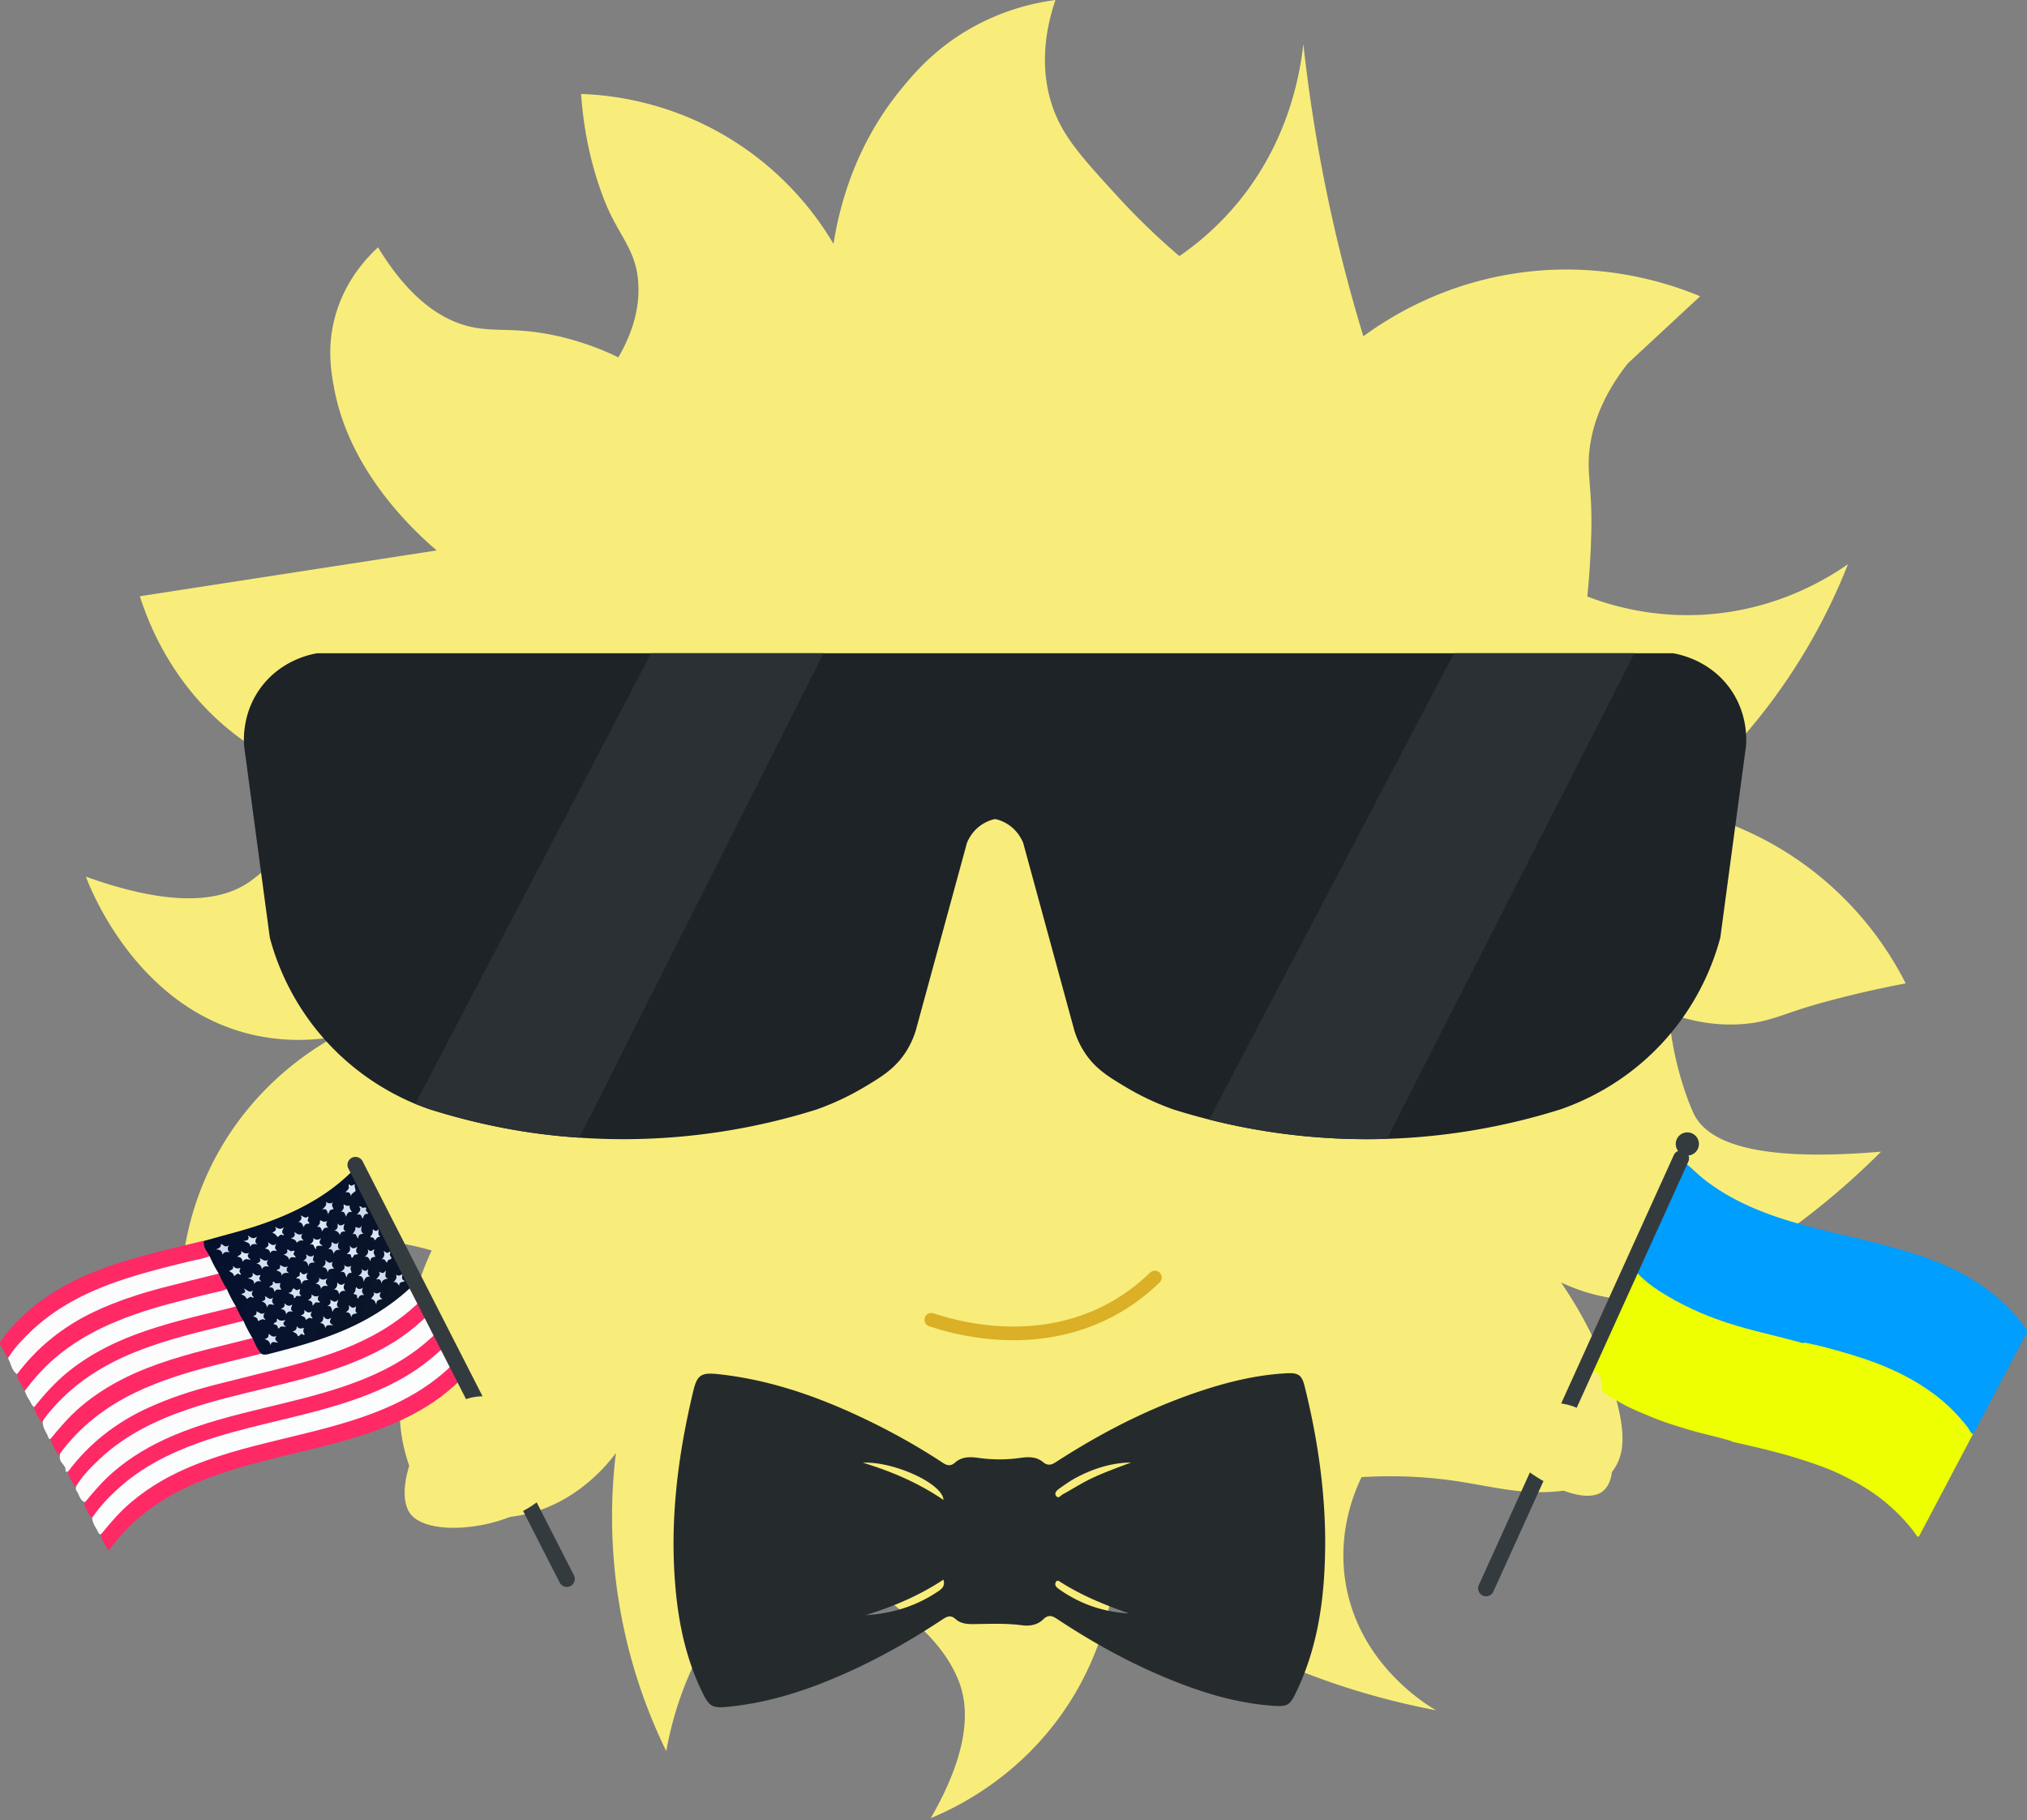 <svg width="1010" height="907" fill="none" xmlns="http://www.w3.org/2000/svg"><rect width="100%" height="100%" fill="#808080" stroke="none"/><path d="M415.321 121.55c-6.898-11.689-23.02-35.44-53.19-53.401-30.309-18.05-59.014-20.856-72.582-21.328 1.602 23.117 6.816 40.72 11.583 52.938 6.515 16.715 14.755 23.434 16.61 38.206 2.082 16.537-4.279 30.91-9.639 40.118a139.199 139.199 0 0 0-30.837-10.737c-20.49-4.506-30.219-1.692-42.591-4.466-12.372-2.773-29.259-11.55-46.3-39.613-5.637 5.157-16.057 16.179-21.068 33.318-4.645 15.886-2.31 29.031-.7 37.474 7.809 41.078 39.541 70.451 50.986 80.244-49.294 7.614-98.595 15.22-147.889 22.833 4.092 12.958 17.31 48.708 53.67 73.412 18.644 12.665 36.897 18.026 49.212 20.482a252.286 252.286 0 0 1-20.97 24.378c-.822.838-16.944 16.456-26.501 23.468-12.356 9.061-35.384 14.886-82.343-2.009 3.042 7.914 25.557 63.829 80.39 78.113 16.757 4.36 31.952 3.644 43.405 1.773-12.071 6.727-40.59 24.769-59.527 60.706C91.862 606.255 89.975 633 89.966 646.747c10.705-8.167 34.327-23.85 68.288-28.12 24.63-3.099 44.811 1.049 56.85 4.539-4.197 8.866-9.696 22.873-11.656 40.647-2.246 20.327-7.102 37.417-2.01 58.241 2.652 10.851 6.727 19.27 9.794 24.712 6.54 3.693 20.807 10.485 39.419 9.427 33.846-1.919 53.417-28.217 56.232-32.138a265.982 265.982 0 0 0 25.102 148.621c2.798-15.756 9.761-42.42 29.121-69.288 11.729-16.284 24.492-27.746 34.619-35.433a234.478 234.478 0 0 1 38.687 23.386c21.23 15.822 34.961 27.275 42.631 44.747 5.336 12.153 7.842 33.359-13.258 69.955 12.705-5.255 45.576-20.857 69.027-57.469 18.334-28.616 22.149-56.395 23.101-70.296a340.629 340.629 0 0 0 28.82 21.401c46.861 31.114 93.918 45.601 130.799 52.621-4.97-2.896-38.703-23.289-45.137-63.976-3.897-24.615 4.173-44.218 8.036-52.222 19.401-1.147 34.823.244 45.251 1.708 21.418 2.993 37.223 8.443 60.186 4.319a101.74 101.74 0 0 0 13.836-3.506c1.822-1.269 4.352-3.351 6.507-6.507 5.41-7.931 5.597-18.481.814-35.791-3.473-12.567-10.762-33.066-27.209-57.241 8.663 4.076 22.825 9.265 40.199 8.647 23.468-.83 40.086-11.705 66.246-29.657 14.275-9.794 33.033-24.151 53.019-44.153-65.562 5.612-86.777-5.897-93.154-18.571-1.822-3.611-6.605-15.577-9.704-30.308a156.173 156.173 0 0 1-2.879-20.189c8.833 3.262 22.8 7.069 39.434 5.238 12.007-1.317 18.359-5.222 35.417-9.972a512.18 512.18 0 0 1 43.177-10.046c-6.622-13.056-20.149-35.498-45.186-55.232-28.446-22.426-57.225-29.901-71.996-32.683a296.404 296.404 0 0 0 48.895-50.668 296.9 296.9 0 0 0 39.524-70.337c-10.9 7.605-36.132 22.987-71.655 25.151-25.883 1.57-46.479-4.531-58.241-9.038a411.797 411.797 0 0 0 2.009-33.138c.415-20.613-2.204-27.511-1-39.167 1.122-10.924 5.279-26.176 19.188-43.876 12.015-11.144 24.029-22.296 36.043-33.44-14.812-6.15-50.009-18.408-94.398-11.046-35.547 5.897-60.698 21.669-73.42 30.983a792.298 792.298 0 0 1-17.96-70.142 793.625 793.625 0 0 1-11.949-75.51c-1.774 16.106-7.76 48.578-32.236 78.528-9.949 12.177-20.523 20.962-29.528 27.177a346.194 346.194 0 0 1-30.682-29.617c-18.758-20.482-28.6-31.22-33.465-47.813-2.415-8.24-5.938-25.86 2.392-50.205-9.688 1.277-24.761 4.474-40.94 13.397-19.27 10.64-30.259 23.98-36.759 32.025-22.654 28.047-30.121 58.379-32.886 76.128z" fill="#F8ED7A"/><path d="M840.455 580.188c3.058 2.424 5.734 5.255 8.817 7.655 7.5 5.832 15.699 10.411 24.411 14.161 14.447 6.215 29.609 9.843 44.779 13.463 12.739 3.042 25.485 6.019 37.947 10.192 16.252 5.45 31.227 13.096 43.526 25.305a85.11 85.11 0 0 1 9.475 11.161c.63.878.81 1.48.23 2.57-8.76 16.488-17.424 33.033-26.12 49.554-.081.155-.285.252-.439.374-1.529.342-2.115-.87-2.774-1.781-8.004-11.006-18.383-19.132-30.455-25.648-14.95-8.069-30.999-12.437-47.219-16.48-1.261-.317-2.538-.536-3.799-.894-8.158-2.376-16.455-4.133-24.679-6.191-16-4.01-31.284-9.842-45.397-18.489-6.101-3.741-11.941-8.036-16.269-13.909a2.73 2.73 0 0 1 .236-1.611c8.142-15.642 16.423-31.203 24.647-46.788.667-1.237 1.179-2.725 3.083-2.644z" fill="#009EFF"/><path d="M899.206 669.083c7.142 1.358 14.153 3.302 21.141 5.368 4.791 1.416 9.549 2.937 14.243 4.71 10.273 3.888 19.953 8.818 28.827 15.366 6.508 4.807 12.104 10.42 17.025 16.732.879 1.131 1.172 2.7 2.66 3.384-9.012 17.082-18.025 34.172-26.973 51.132-1.252-.033-1.318-.895-1.692-1.408-4.62-6.263-10.037-11.753-16.146-16.691-6.288-5.084-13.227-9.021-20.442-12.551-7.475-3.652-15.325-6.264-23.256-8.704-10.216-3.14-20.595-5.499-30.991-7.833-.382-.081-.732-.317-1.098-.488-7.134-2.205-14.471-3.604-21.605-5.792-5.808-1.781-11.624-3.489-17.285-5.848-4.807-2.009-9.623-3.913-14.259-6.337-3.311-1.724-6.321-3.88-9.518-5.759-1.358-.797-1.757-1.936-1.724-3.457.106-6.068-2.416-8.297-8.655-7.841-2.733.195-3.514-.781-2.489-3.23.626-1.505 1.472-2.904 2.237-4.343 6.792-12.885 13.592-25.762 20.384-38.646.448-.846.863-1.717 1.367-2.53 1.399-2.27 2.432-2.4 4.344-.382 3.367 3.554 7.142 6.645 11.258 9.289 10.68 6.873 22.084 12.087 34.188 16.024 11.721 3.815 23.719 6.296 35.563 9.509.903.261 1.895.781 2.896.326z" fill="#EDFF00"/><path d="M738.841 795.142a3.968 3.968 0 0 1-1.976-5.254l97.147-214.257a3.969 3.969 0 0 1 5.255-1.976 3.967 3.967 0 0 1 1.976 5.254l-97.147 214.257a3.973 3.973 0 0 1-5.255 1.976z" fill="#343B3F"/><path d="M840.758 575.861a5.776 5.776 0 1 0-.002-11.552 5.776 5.776 0 0 0 .002 11.552z" fill="#343B3F"/><path d="M464.065 657.689c10.14 3.411 47.909 14.823 85.132-2.773 11.383-5.379 19.986-12.178 26.244-18.279" stroke="#DBAF26" stroke-width="6.814" stroke-miterlimit="10" stroke-linecap="round"/><path d="M862.12 343.258c-10.201-14.349-25.542-17.212-28.535-17.716H158.051c-3.002.496-18.335 3.367-28.535 17.716-8.647 12.161-8.143 24.907-7.874 28.535 4.262 31.821 8.533 63.634 12.795 95.456 2.863 10.745 10.225 32.594 29.519 53.141 18.888 20.116 39.695 28.86 50.188 32.472 23.826 7.491 59.568 15.699 103.33 14.763a321.307 321.307 0 0 0 89.55-14.763c10.062-3.588 17.928-7.72 23.435-10.998 8.769-5.222 15.349-9.232 20.628-17.228 2.815-4.255 4.336-8.257 5.19-10.998 3.172-11.64 6.353-23.28 9.525-34.92l16.008-58.705c.773-1.863 2.742-5.873 7.11-8.883a19.588 19.588 0 0 1 6.45-2.887c.147-.009.293-.025.448-.033.146.008.292.024.439.033a19.518 19.518 0 0 1 6.45 2.887c4.368 3.01 6.337 7.028 7.11 8.883l16.008 58.705c3.172 11.64 6.345 23.28 9.525 34.92a43.264 43.264 0 0 0 5.19 10.998c5.279 7.996 11.86 12.006 20.628 17.228 5.507 3.278 13.373 7.41 23.435 10.998 21.824 6.865 52.482 13.966 89.55 14.763 43.754.936 79.496-7.272 103.33-14.763 10.493-3.62 31.3-12.356 50.188-32.472 19.295-20.547 26.656-42.396 29.519-53.141 4.263-31.822 8.533-63.635 12.795-95.456.277-3.636.781-16.374-7.865-28.535z" fill="#1D2327"/><path d="M288.686 566.942c40.558-80.464 81.115-160.936 121.673-241.4H324.42L206.945 550.12a297.225 297.225 0 0 0 31.578 9.363 296.836 296.836 0 0 0 50.163 7.459zM814.416 325.542h-89.932c-40.672 77.462-81.343 154.917-122.014 232.379a321.025 321.025 0 0 0 38.223 7.223 321.34 321.34 0 0 0 50.383 2.392c41.119-80.66 82.23-161.327 123.34-241.994z" fill="#2B3035"/><path d="M660.312 767.976c-.024 26.037-3.009 50.879-13.942 74.209-3.701 7.898-4.465 8.524-13.592 7.76-19.286-1.611-37.409-7.614-55.077-15.211-17.773-7.647-34.571-17.099-50.701-27.755-2.554-1.691-4.49-2.627-7.199.033-2.741 2.692-6.588 3.449-10.379 2.945-8.004-1.074-16.016-.708-24.037-.602-3.327.048-6.662-.179-9.167-2.449-2.636-2.383-4.539-1.244-6.89.309-19.237 12.722-39.41 23.695-60.95 32.025-15.04 5.816-30.487 9.94-46.593 11.404-6.532.594-8.378-.35-11.331-6.255-8.289-16.553-12.169-34.294-13.836-52.564-3.051-33.44 1.057-66.278 8.858-98.75 1.92-7.996 3.994-9.191 12.559-8.264 24.216 2.627 46.943 10.257 68.906 20.433 14.723 6.825 28.941 14.585 42.501 23.525 2.318 1.529 4.083 2.171 6.483.048 3.254-2.871 7.362-2.912 11.429-2.318a73.79 73.79 0 0 0 21.206.008c3.896-.561 7.874-.602 11.062 2.034 2.367 1.96 4.084 1.651 6.5.081 21.84-14.153 44.811-26.07 69.474-34.538 14.788-5.076 29.845-8.907 45.552-9.729 5.702-.292 7.508.814 8.891 6.37 6.361 25.557 10.176 51.465 10.273 77.251zm-190.203-20.491c-.325-8.174-24.915-19.318-40.183-18.57 14.454 4.401 27.778 10.111 40.183 18.57zm93.487-18.684c-9.956.195-19.148 3.132-27.811 7.817-2.822 1.529-5.45 3.441-8.077 5.295-1.131.798-2.449 2.075-1.562 3.441 1.196 1.83 2.383-.122 3.408-.675 3.913-2.123 7.679-4.506 11.616-6.572 7.183-3.766 14.861-6.378 22.426-9.306zm-132.23 76.088c13.185-.757 25.362-4.531 36.319-12.022 1.822-1.245 3.327-2.701 2.383-5.662-12.12 8.029-25.134 13.47-38.702 17.684zm131.197-.862c-11.762-4.1-23.256-8.745-33.822-15.431-.838-.529-1.92-1.586-2.693-.114-.658 1.269.163 2.392 1.221 3.156 10.55 7.598 22.32 11.705 35.294 12.389z" fill="#252B2D"/><path d="M792.986 706.244c-16.781-15.137-46.618-3.392-46.423 8.232.22 13.072 38.589 37.849 51.507 29.105 8.508-5.767 6.767-26.64-5.084-37.337z" fill="#F8ED7A"/><path d="M42.507 748.46c-.195.008-.431.081-.586.008-2.343-1.098-2.4-3.725-3.758-5.49-.691-.903-.276-1.774-.008-2.677-.757-1.195.203-2.025.838-2.847 7.947-10.428 17.887-18.692 29.364-25.126 13.47-7.557 27.999-12.348 42.827-16.236 16.147-4.23 32.472-7.687 48.489-12.478 11.811-3.53 23.223-8.045 33.92-14.251 6.385-3.71 12.225-8.175 17.513-13.316 1.195-1.163 2.318-2.619 4.343-2.197 2.473 2.481 4.36 5.247 4.189 8.989-.805 1.773-2.375 2.928-3.774 4.213-11.591 10.673-25.184 17.904-39.923 23.248-14.528 5.263-29.495 8.744-44.429 12.356-15.537 3.758-31.049 7.646-45.812 14.04-15.488 6.702-29.12 15.976-39.777 29.145-.91 1.114-1.578 2.635-3.416 2.619z" fill="#FCFCFD"/><path d="M50.359 764.596c-.537.033-.96-.146-1.188-.618-1.196-2.473-3.075-4.645-3.278-7.557-.276-1.651.887-2.766 1.773-3.929 7.337-9.615 16.513-17.196 26.998-23.321 15.52-9.053 32.407-14.308 49.619-18.66 17.35-4.392 34.863-8.118 51.88-13.909 16.529-5.629 31.626-13.617 44.251-25.851.837-.813 1.651-1.846 3.083-1.497 2.521 2.221 3.766 5.141 4.538 8.314-.122 1.366-1.033 2.334-1.96 3.237-5.279 5.133-11.079 9.59-17.391 13.462-14.886 9.127-31.195 14.414-47.854 18.831-14.674 3.888-29.527 6.987-44.136 11.193-10.851 3.131-21.54 6.865-31.529 12.104-11.388 5.978-21.637 13.633-29.836 23.662-1.4 1.716-2.408 3.986-4.97 4.539zM130.732 674.453c9.224-1.936 18.278-4.588 27.25-7.516 7.085-2.31 14.007-5.084 20.661-8.468 10.306-5.238 19.815-11.567 27.648-20.124.643-.35 1.245-.122 1.57.325 1.839 2.497 3.848 4.946 3.652 8.354-.756 1.692-2.228 2.798-3.554 4.018-11.901 10.982-25.851 18.441-41.029 23.834-15.716 5.58-31.895 9.289-48.017 13.194-15.17 3.676-30.251 7.735-44.535 14.251-14.34 6.54-26.827 15.593-36.661 27.941-1.033 1.301-1.863 2.912-3.823 3.14-.505.065-1.326 0-1.261-.358.334-1.863-.992-2.953-1.887-4.14-1.033-1.375-1.098-2.782-.822-4.352-.423-1.302.39-2.278 1.123-3.197 6.906-8.728 15.138-16 24.647-21.979 18.188-11.428 38.49-16.813 58.916-21.897 3.612-.903 7.24-1.708 10.851-2.611 1.716-.423 3.482-1.139 5.271-.415z" fill="#FCFDFD"/><path d="M50.352 764.592c4.644-5.759 9.468-11.339 15.194-16.155 9.265-7.792 19.66-13.616 30.837-18.155 16.204-6.581 33.131-10.461 49.994-14.561 12.876-3.123 25.728-6.336 38.206-10.973 15.854-5.881 30.398-13.861 42.266-26.103.203-.211.463-.382.699-.569 3.051 1.651 4.328 4.254 4.076 7.671-3.994 3.652-7.923 7.353-12.308 10.59-7.849 5.784-16.39 10.274-25.354 13.983-13.82 5.727-28.242 9.346-42.689 12.844-11.802 2.855-23.622 5.637-35.254 9.216-12.844 3.954-25.24 8.972-36.58 16.334-9.028 5.856-16.821 13.047-23.377 21.499-.488.634-.976 1.26-1.489 1.879-.114.138-.333.187-.838.447-1.057-2.709-3.359-4.775-3.383-7.947zM33.879 733.403c10.534-14.081 24.012-24.598 40.118-31.919 10.672-4.856 21.767-8.468 33.074-11.372 12.649-3.245 25.354-6.271 37.987-9.566 14.129-3.685 27.998-8.134 40.98-15.121 8.68-4.669 16.537-10.38 23.565-17.221.431-.414.757-.935 1.367-1.155 2.725 1.009 4.279 3.636 4.043 6.858-2.701 2.391-5.361 4.831-8.118 7.166-8.135 6.906-17.343 12.03-27.104 16.276-15.227 6.622-31.227 10.51-47.227 14.406-12.974 3.165-25.981 6.174-38.67 10.477-16.26 5.515-31.496 12.909-44.17 24.785-4.31 4.043-8.443 8.273-11.59 13.275-.35.106-.871.472-1.05.131-1.188-2.27-3.026-4.263-3.205-7.02z" fill="#FF2966"/><path d="M223.103 669.497c-6.223 6.166-12.998 11.624-20.563 16.163-5.906 3.547-12.08 6.475-18.449 9.021-16.61 6.629-33.96 10.485-51.213 14.682-11.315 2.758-22.605 5.621-33.603 9.55-14.723 5.255-28.519 12.193-40.232 22.76-4.93 4.449-9.46 9.256-13.153 14.747-2.147-1.594-2.587-4.23-3.815-6.377-.195-.342.26-1.041.423-1.578 4.254-5.174 8.606-10.25 13.706-14.699 8.98-7.825 19.14-13.69 30.073-18.343 14.902-6.353 30.511-10.159 46.129-13.958 13.169-3.205 26.371-6.28 39.248-10.672 16.073-5.483 31.097-12.836 43.665-24.541 1.244-1.164 2.464-2.351 3.701-3.531 2.936.968 4.457 3.474 4.083 6.776z" fill="#FF2966"/><path d="M122.04 658.046c1.911 2.652 3.229 5.621 4.595 8.565-.837 1.554-2.464 1.627-3.88 1.985-9.85 2.457-19.741 4.775-29.519 7.541-12.917 3.652-25.533 8.126-37.23 14.869-9.86 5.686-18.57 12.787-25.835 21.531-1.448 1.741-2.619 3.832-5.035 4.588-.285-.073-.764-.073-.813-.219-.895-2.945-3.376-5.328-2.97-8.729-.365-2.017 1.148-3.286 2.238-4.628 6.442-7.914 14.178-14.438 22.735-20.083 14.194-9.355 30.097-14.406 46.194-18.929 8.517-2.399 17.147-4.352 25.745-6.434 1.253-.309 2.538-.781 3.775-.057z" fill="#FCFCFD"/><path d="M113.697 642.193c2.034 2.612 3.222 5.686 4.718 8.59-1.138 1.92-3.213 1.887-5.01 2.335-14.626 3.628-29.3 7.028-43.567 12.104-13.007 4.628-25.143 10.786-35.856 19.595-4.913 4.043-9.306 8.565-13.3 13.47-.984 1.212-1.79 2.709-3.628 2.921-1.48-.871-1.7-2.62-2.676-3.864-.952-1.22-1.399-2.815-2.066-4.238-.13-1.383.659-2.432 1.472-3.449 7.63-9.558 16.684-17.456 27.356-23.752 14.414-8.5 29.966-13.674 45.958-17.814 7.687-1.993 15.374-3.953 23.102-5.751 1.171-.277 2.334-.781 3.497-.147z" fill="#FCFDFD"/><path d="M105.142 625.764c1.952 2.685 3.27 5.719 4.709 8.688-.984 1.57-2.708 1.618-4.221 2.001-14.707 3.717-29.495 7.093-43.868 12.144-17.871 6.28-33.871 15.431-46.626 29.625-1.277 1.416-2.375 2.969-3.595 4.425-.822.984-1.578 2.115-3.075 2.188-2.147-1.594-2.855-4.042-3.693-6.377-.26-.732-1.163-1.529-.252-2.473-.423-1.301.39-2.277 1.122-3.197 7.037-8.858 15.415-16.211 25.119-22.255 18.83-11.721 39.85-17.033 60.918-22.239 3.408-.846 6.808-1.773 10.249-2.456 1.065-.204 2.147-.578 3.213-.074z" fill="#FCFCFD"/><path d="M8.474 684.843c10.143-13.535 23.028-23.841 38.418-31.13 11.054-5.23 22.605-9.004 34.375-12.071 9.51-2.473 19.059-4.799 28.592-7.191 1.35 2.546 2.985 4.946 3.839 7.736-3.758 1.481-7.727 2.082-11.607 3.05-11.673 2.904-23.362 5.727-34.758 9.713-15.406 5.401-29.82 12.551-42.013 23.662-4.84 4.409-9.062 9.322-12.99 14.487-1.408-2.7-3.376-5.124-3.856-8.256zM25.122 717.127c4.588-5.653 9.314-11.176 14.902-15.959 8.175-7.004 17.31-12.454 27.144-16.83 15.471-6.882 31.772-10.859 48.065-14.87 3.799-.935 7.598-1.903 11.397-2.855 1.553 2.522 2.895 5.149 4.107 7.842-8.175 2.033-16.358 4.002-24.508 6.109-13.227 3.424-26.282 7.385-38.687 13.332-14.885 7.133-27.559 16.927-37.377 30.121-.114.154-.17.358-.252.537-.455.17-1.009.471-1.277-.082-1.18-2.44-2.904-4.628-3.514-7.345z" fill="#FF2966"/><path d="M105.147 625.763c-3.766 1.481-7.744 2.099-11.632 3.051-11.607 2.839-23.207 5.718-34.538 9.631-16.951 5.848-32.602 13.926-45.38 26.786-3.32 3.343-6.54 6.784-9.07 10.762-.61.284-1.115.333-1.465-.35-.91-1.798-1.805-3.612-2.806-5.361-.626-1.098.024-1.806.626-2.619a90.765 90.765 0 0 1 15.52-16.277c10.575-8.638 22.54-14.706 35.311-19.384 16.114-5.897 32.781-9.533 49.351-13.584.187-.049.398-.016.594-.024.951 2.562 2.741 4.718 3.489 7.369zM17.068 701.2c5.637-7.134 11.779-13.771 19.116-19.343 8.655-6.565 18.115-11.584 28.177-15.586 15.951-6.344 32.586-10.078 49.131-14.153 1.651-.407 3.286-.895 4.921-1.342 1.237 2.407 2.766 4.661 3.62 7.263-6.621 1.668-13.243 3.344-19.864 4.995-11.705 2.904-23.313 6.158-34.57 10.656-18.059 7.215-33.693 17.651-45.471 33.228-.301.391-.52.838-.781 1.253-.358.114-.887.431-1.066.106-1.212-2.286-3.017-4.311-3.213-7.077z" fill="#FF2966"/><path d="M101.657 618.388c5.417-1.488 10.835-2.985 16.26-4.473 11.185-3.083 22.093-6.947 32.44-12.275 9.013-4.637 17.301-10.322 24.549-17.415.504-.489 1.025-.96 1.546-1.44 1.48-.383 2.489.236 3.27 1.35.219.317.447.626.626.968 8.63 16.374 17.22 32.765 25.712 49.212.578 1.115.96 2.31.83 3.612-.252 1.781-1.529 2.961-2.774 4.124-5.311 4.937-11.127 9.192-17.366 12.99-16.44 10.022-34.604 15.081-52.93 19.734-1.074.269-2.164.48-3.229.033-2.465-2.091-3.368-5.109-4.726-7.858-1.709-2.79-3.238-5.67-4.531-8.663a50.93 50.93 0 0 1-3.766-7.207 69.277 69.277 0 0 1-4.531-8.655 56.825 56.825 0 0 1-4.027-7.703 69.253 69.253 0 0 1-4.555-8.704c-1.196-2.448-3.497-4.465-2.798-7.63z" fill="url(#a)"/><path d="M166.202 624.799c-.341-1.399-.675-2.595-2.595-2.294 1.627-1.57 1.627-1.57 1.611-3.441 1.139.228 2.156 1.847 3.563-.146-.513 1.675-.749 2.952.74 4.034-1.757-.415-2.701.301-3.319 1.847z" fill="#CFD8EC"/><path d="M114.08 620.523c-.846 1.481-.862 2.554.415 3.531-1.48-.188-2.749-.488-3.644 1.22-.203-1.765-1.033-2.709-3.27-2.579 2.326-1.09 2.326-1.09 2.611-2.855 1.147.504 1.952 2.237 3.888.683z" fill="#CFDBEC"/><path d="M179.711 601.185c.39.26.813.797 1.163.74.976-.163 1.961-.699 1.473 1.041-.139.505.374.846.732 1.155.382.342.252.895-.09.846-1.789-.268-1.602 1.367-2.44 2.351-.464-1.122-.423-2.692-2.766-1.96 1.245-1.497 2.538-2.441 1.123-4.141.268-.008.537-.016.805-.032z" fill="#CCDBEB"/><path d="M136.868 643.891c-.505-1.383-.724-2.701-2.652-2.253.293-1.245 2.139-.944 1.667-2.327-.122-.358.44-.87.675-.48.798 1.326 2.099.48 3.165.61-.456 1.587-.456 1.587.472 3.295-1.18.089-2.685-.781-3.327 1.155z" fill="#D3DCED"/><path d="M120.162 645.028c.96-.789 3.116-.561 1.293-2.928 1.904.699 2.693 2.489 4.613.96-.814 1.513-.733 2.562.341 3.229-.228.683-.594.407-.724.285-1.236-1.131-2.505 1.334-2.855.528-.537-1.228-1.415-1.626-2.668-2.074z" fill="#D3E1EF"/><path d="M149.825 633.782c.651 1.489 1.692 1.644 3.425.44-.667 1.635-.968 2.814.439 3.684-1.358.163-2.782-.341-3.416 2.156-.431-2.009-.748-3.286-2.652-2.863.342-1.098 1.277-.936 1.619-1.464.35-.521-.228-1.155.585-1.953z" fill="#D8E3F3"/><path d="M140.343 635.74c.032-1.854-1.302-2.163-2.424-2.562.163-.895 1.049-.447 1.391-.984.358-.562.081-1.139.333-1.83 1.099.691 2.172 1.537 3.807.715-.813 1.318-1.065 2.408.57 3.287-1.456-.009-2.864-.383-3.677 1.374z" fill="#D1DBEE"/><path d="M175.662 615.054c.927-1.285 1.627-2.261 1.432-3.563 1.033.016 2.139 1.399 3.156-.732-.301 1.733-.667 3.067.895 4.108-1.644-.041-2.636.488-2.701 2.367-.984-.968-.691-2.945-2.782-2.18z" fill="#D0D9EA"/><path d="M163.195 637.033c-1.408 1.635-.92 2.627.219 3.839-1.732-.309-2.855-.065-3.555 1.473 0-1.806-1.057-2.433-2.643-2.717 1.407-.554 2.098-1.359 1.797-2.937 1.099 1.237 2.319 1.277 4.182.342z" fill="#D4E2F0"/><path d="M147.894 660.826c.902 1.635 2.236 1.245 3.546.903-.455 1.725-.455 1.725.366 3.237-.268.611-.781.188-.903.066-1.163-1.196-2.09 1.984-2.643.463-.472-1.293-1.546-1.228-2.489-2.041 1.643-.204 2.09-1.172 2.123-2.628z" fill="#D7E2F3"/><path d="M124.617 621.361c.138-2.009-1.359-2.155-3.319-2.936 2.359-.155 3.026-.92 2.253-2.774 1.48 1.09 2.514 2.147 4.515.602-.798 1.708-1.408 2.904.203 3.839-1.497-.146-2.798-.496-3.652 1.269z" fill="#D6E3F1"/><path d="M190.073 639.551c-.236-1.497-.659-2.473-2.628-1.904.83-1.391 2.546-2.155 1.326-3.937 1.277.448 2.278 1.538 3.343-.61.415 1.684-1.098 3.417 1.229 4.01-1.57.391-2.961.667-3.27 2.441z" fill="#CEDEEB"/><path d="M186.323 622.555c.138.334.236.456.211.496-.935 1.286.179 2.189.505 3.238-1.099.309-2.628.065-2.367 2.31-.838-1.253-1.042-2.66-2.929-2.286 1.35-1.057 2.131-2.147 1.432-3.872 1.122 1.391 2.164 1.131 3.148.114z" fill="#D9E5F2"/><path d="M177.529 641.357c.813 1.277 1.928 1.26 3.327.39-.781 1.513-.537 2.611.675 3.652-1.635-.268-2.619.301-3.026 1.668-.561-.155-.732-.521-.61-.895.48-1.496-2.53-.895-1.505-1.822 1.066-.984.472-1.985 1.139-2.993z" fill="#D7DDF1"/><path d="M165.703 628.797c-.39 1.285-.569 2.294.862 3.335-1.619.212-3.091.09-3.278 2.066-.325-1.708-.952-2.757-2.814-2.741 1.456-.667 2.009-1.651 1.627-3.603 1.236 1.382 2.204 1.895 3.603.943z" fill="#D3DFEF"/><path d="M152.44 625.036c1.464.96 2.513 1.749 3.953.423-.049 1.415-1.31 2.765.651 3.603-1.416.309-3.067-.26-3.368 2.058-.333-1.724-.87-2.741-2.676-2.782 1.326-.74 2.229-1.496 1.44-3.302z" fill="#CFDBED"/><path d="M134.085 631.232c-1.481-.236-2.766-.521-3.571 1.285-.244-1.594-.993-2.554-2.717-2.871 1.448-.423 2.383-1.033 1.643-2.725 1.489.74 2.481 2.05 4.27.781-1.244 1.521-.699 2.53.375 3.53z" fill="#D4DFF0"/><path d="M130.138 638.648c-1.48-.431-2.594-.187-3.587 1.253.269-2.107-1.22-2.326-3.172-2.936 2.082-.261 2.969-.968 2.4-2.652 1.179.642 1.813 1.814 3.318 1.13.643-.292.781.358.383.846-.854 1.066.211 1.497.658 2.359z" fill="#D4E3F2"/><path d="M144.082 627.87c-.292-1.635-1.415-2.123-2.798-2.644 1.432-.415 2.392-1 1.643-2.465.366 0 .57-.048.724.009.667.235 1.009 1.041 2.05.658 1.635-.593.952.423.651 1.115-.439 1 .984 1.065.903 2.139-1.025.033-2.538-.895-3.173 1.188z" fill="#D0E0EE"/><path d="M172.68 636.675c-.765-1.635-.61-3.449-3.059-2.749 1.432-1.066 2.693-1.7 1.749-3.579 1.293 1.179 2.432 1.122 3.742.504-1.009 1.334-.041 2.375.089 3.498-1.35-.179-2.18.455-2.521 2.326z" fill="#D7E3F3"/><path d="M146.088 653.675c-1.619-.277-2.75-.358-3.49 1.35-.171-1.7-.976-2.578-2.774-2.676 1.351-.578 2.351-1.196 1.847-2.888 1.195 1.074 2.277 1.839 3.937.627-.301 1.399-1.383 2.595.48 3.587z" fill="#DAE2F3"/><path d="M143.662 644.233c2.042-.008 1.741-1.521 2.424-2.074.651-.529 1.269 1.415 2.457.586.227-.163.545-.188 1.041-.35-.179 1.204-.984 2.456.569 3.286-1.09.683-2.456-.667-3.001.952-.139.414-.797.309-.765-.171.073-1.546-1.448-1.277-2.725-2.229z" fill="#D6E2F3"/><path d="M155.719 650.699c.162-1.961-.732-2.603-2.367-2.725 1.163-.684 2.277-1.286 1.854-2.945 1.098.87 2.123 1.432 3.693.659-.846 1.383-.724 2.448.635 3.099-.846.789-1.465.016-2.099.236-.651.22-.74.895-1.716 1.676z" fill="#D5E2F1"/><path d="M180.083 632.381c1.179.814 2.131 1.643 3.384-.024-.187 1.513-.692 2.863.943 3.798-1.667-.089-2.651.505-3.115 2.644-.423-1.871-.781-3.156-2.741-2.912 1.163-.992 2.334-1.814 1.529-3.506z" fill="#D7E0F2"/><path d="M142.606 661.029c-1.44.447-2.546-.667-3.367.789-.212.374-.732.203-.789-.293-.139-1.188-1.139-1.416-2.058-1.635.057-.911.854-.773 1.269-1.082.618-.456-.171-1.114.61-1.668.854 1.123 2.139 1.212 4.042.651-1.366 1.44-1.602 2.457.293 3.238z" fill="#D4DFEF"/><path d="M154.074 609.857c-1.22-.211-2.204.009-2.717 1.676-.724-1.179-.87-2.66-2.709-2.489 1.099-.838 2.189-1.554 1.172-3.359 1.537.602 2.53 1.862 3.693.463.528.83-.236 1.391-.22 2.034.016.642.96.667.781 1.675z" fill="#D9E4F4"/><path d="M125.028 627.909c-1.969-.561-3.295-.805-4.198 1-.024-1.586-.683-2.497-2.749-2.651 1.399-.879 2.798-1.318 1.96-2.945 1.196 1.155 2.433 1.692 4.19 1.049-1.481 1.399-.602 2.343.797 3.547z" fill="#DCE8F5"/><path d="M137.846 665.688c-1.171 1.383-.724 2.31.756 3.368-1.716.065-3.253-1.204-3.806 1.318-.383-1.879-1.391-2.62-2.904-3.002 1.814-.846 1.814-.846 2.041-2.684 1.09.838 2.058 2.025 3.913 1z" fill="#D8E2F3"/><path d="M161.07 655.836c1.171 1.595 2.205 2.14 3.953.838-.618 1.586-1.382 2.847 1.139 3.62-1.944.35-3.563-.569-4.034 1.554-.423-1.481-.985-2.603-2.831-2.498 1.505-.618 1.96-1.659 1.773-3.514z" fill="#DBE6F3"/><path d="M175.394 604.001c-1.855-.374-2.449.675-2.978 2.343-.585-1.432-.667-2.823-2.578-2.481 1.342-1 1.757-2.115 1.253-3.408.333-.09.634-.212.65-.171.635 1.106 2.571.301 2.514.602-.212 1.196.341 1.993 1.139 3.115z" fill="#D5E0F1"/><path d="M119.848 631.901c-.724 1.652-.724 1.652.317 3.278-.317-.032-.74.057-.878-.097-1.237-1.383-2.384 1.651-2.782.472-.431-1.269-1.285-1.497-2.343-2.083.919-.716 2.733-.903 1.757-2.611.626.407 1.188.984 1.887 1.18.594.162 1.334-.082 2.042-.139z" fill="#DCE7F6"/><path d="M163.054 650.872c1.431-.74 2.009-1.521 1.513-3.221 1.366.74 2.334 1.911 3.896.008-.228 1.822-1.399 3.107.48 4.067-1.7-.309-2.571.293-3.311 2.058-.406-1.806-.488-3.278-2.578-2.912z" fill="#DBE5F4"/><path d="M149.743 655.531c1.513-.366 2.286-1.074 1.814-2.725 1.196.927 2.237 1.83 3.856.74-.692 1.269-.919 2.343.211 3.01.041.488-.106.626-.317.472-1.285-.968-2.928.992-2.961.667-.195-1.53-1.375-1.66-2.603-2.164z" fill="#DCE9F7"/><path d="M136.74 650.175c-1.529.26-3.05-1.196-3.628 1.44-.415-1.863-1.302-2.693-2.855-3.156 1.627-.212 2.383-.854 1.684-2.498 1.521.44 2.359 2.27 4.197.635-.781 1.505-.781 2.595.602 3.579z" fill="#D3DFEF"/><path d="M126.014 656.087c1.724-.943 1.724-.943 1.895-2.619 1.236.537 2.245 1.936 3.978.757-.789 1.309-.895 2.407.317 3.196-.228.22-.317.317-.334.309-1.269-.797-2.228.301-3.31.643-.106-1.48-1.058-2.123-2.546-2.286z" fill="#D7E4F3"/><path d="M134.584 624.639c-.017-1.773-1.107-2.164-2.611-2.489 1.26-.757 2.367-1.342 1.513-3.107 1.488.935 2.448 2.261 4.189.732-.724 1.497-1.066 2.635.512 3.538-1.407.114-2.855-.651-3.603 1.326z" fill="#DDEAF8"/><path d="M168.01 639.029c1.147 1.326 2.131 1.773 3.799.415-.773 1.749-.87 2.896.431 3.872-1.554-.195-2.676.089-3.254 1.716-.276-1.472-.862-2.465-2.594-2.44 1.358-.757 1.846-1.79 1.618-3.563z" fill="#DEEBF6"/><path d="M172.318 613.64c-1.602-.041-2.643.212-2.944 1.912-.472-1.334-1.302-2.123-2.807-2.367 1.993-.611 1.652-2.058 1.692-3.531.985 1.505 2.099 1.196 3.368.139-.187 1.521-1.212 2.871.691 3.847z" fill="#D6E2F1"/><path d="M173.788 650.316c1.277 1.31 2.197 2.05 3.482.651.26 1.318-.805 2.603.732 3.506-1.383.236-2.79.179-2.985 2.147-.261-1.806-.944-2.782-2.815-2.692 1.432-.692 2.058-1.651 1.586-3.612z" fill="#D6E4F4"/><path d="M174.844 596.224c-.163-1.676-.895-2.327-2.749-2.042.976-1.106 2.163-1.757 1.602-3.099-.138-.325.057-1.171.724-.529.952.903 1.578-.447 2.383-.293-.447 1.245.7 2.807.253 3.336-.676.797-2.075 1.033-2.213 2.627z" fill="#D7E5F4"/><path d="M163.566 605.163c-.691-1.675-.618-3.131-3.026-2.407 1.399-1.342 2.4-2.205 1.847-3.791 1.146.724 2.212 1.017 3.497.22-1.114 1.431.147 2.367.277 3.473-1.375-.098-2.156.602-2.595 2.505z" fill="#D3E0F1"/><path d="M172.838 624.728c1.513-.716 1.92-1.92 1.399-4.027 1.22 1.766 2.302 1.684 3.815.537-.748 1.66-.976 2.847.374 3.547-.683.821-1.635.008-2.033.765-.773 1.472-1.196 1.878-1.57-.139-.114-.651-1.277-.187-1.985-.683z" fill="#DEE6F6"/><path d="M190.054 627.6c1.586-1.187 1.716-2.464 1.106-4.27 1.179.943 2.082 1.57 3.164.244.448.895-.35 1.667-.016 2.074.935 1.139 1.171 1.847-.724 2.188-.285.049-.472.805-.805 1.448-.773-.765-1.05-2.286-2.725-1.684z" fill="#D6E2F3"/><path d="M186.093 643.816c1.114 1.115 2.221.879 3.644.025-.626 1.504-1.049 2.659.919 3.465-1.651.472-3.327.309-3.099 2.944-.992-2.375-.992-2.375-2.652-3.026.57-1 2.107-1.74 1.188-3.408z" fill="#D9E6F2"/><path d="M135.729 614.34c.822-.837 2.66-1.025 1.261-2.993 1.53.765 2.498 1.741 4.507.244-1.042 1.814-1.351 2.953-.008 3.555-.074.642-.497.512-.627.398-1.293-1.122-2.18 1.562-2.774.659-.61-.943-1.244-1.505-2.359-1.863z" fill="#DBE8F6"/><path d="M144.959 617.188c1.545-.667 2.473-1.374 1.594-3.294 1.505 1.033 2.53 1.887 4.1.895-.846 1.407-.586 2.448.512 3.188-.219.22-.309.334-.333.326-1.261-.496-2.115.325-3.018.984-.317-1.212-1.22-1.814-2.855-2.099z" fill="#D1E0EF"/><path d="M157.892 611.501c1.545-1.562 1.545-1.562 1.586-3.424 1.13.268 2.139 1.57 3.538.179-.569 1.415-.813 2.562.659 3.505-1.545-.13-2.619.245-3.034 1.904-.757-1.163-.634-2.823-2.749-2.164z" fill="#DDE5F5"/><path d="M189.461 616.323c-.195.025-.39.074-.585.082-.814.032-1.131.561-1.57 1.163-.749 1.033-.838-.081-1.009-.439-.366-.773-1.367-.179-1.757-.806 1.212-1.504 1.212-1.504 1.236-3.749.928.789 1.863 1.496 2.913-.163-.131 1.472-.57 2.855.772 3.912z" fill="#DAE7F4"/><path d="M196.013 639.053c1.195-1.269 1.984-2.285 1.301-3.839 1.155.748 2.123.537 3.229-.334-.122 1.424-.829 2.799 1.278 3.49-1.302.732-3.108.211-2.847 2.343-.968-.952-1.278-2.27-2.961-1.66z" fill="#D7E3F0"/><path d="M154.283 620.268c1.383-.959 2.148-1.781 1.782-3.327 1.122.985 2.22 1.221 3.928.114-.943 1.627-1.399 2.742.912 3.71-1.961.235-3.75-.619-3.449 1.887-1.261-1.009-.667-3.238-3.173-2.384z" fill="#E3ECF9"/><path d="M284.234 790.417a3.984 3.984 0 0 1-5.36-1.74L173.543 582.262a3.986 3.986 0 0 1 7.101-3.62l105.331 206.415a3.984 3.984 0 0 1-1.741 5.36z" fill="#343B3F"/><path d="M241.339 695.828c-28.331-.601-46.853 44.576-37.084 58.282 10.982 15.407 67.661 5.019 72.656-18.92 3.294-15.789-15.553-38.939-35.572-39.362z" fill="#F8ED7A"/><defs><linearGradient id="a" x1="103.124" y1="613.406" x2="205.066" y2="644.03" gradientUnits="userSpaceOnUse"><stop stop-color="#06102C"/><stop offset=".359" stop-color="#06122E"/><stop offset="1" stop-color="#0B1528"/></linearGradient></defs></svg>